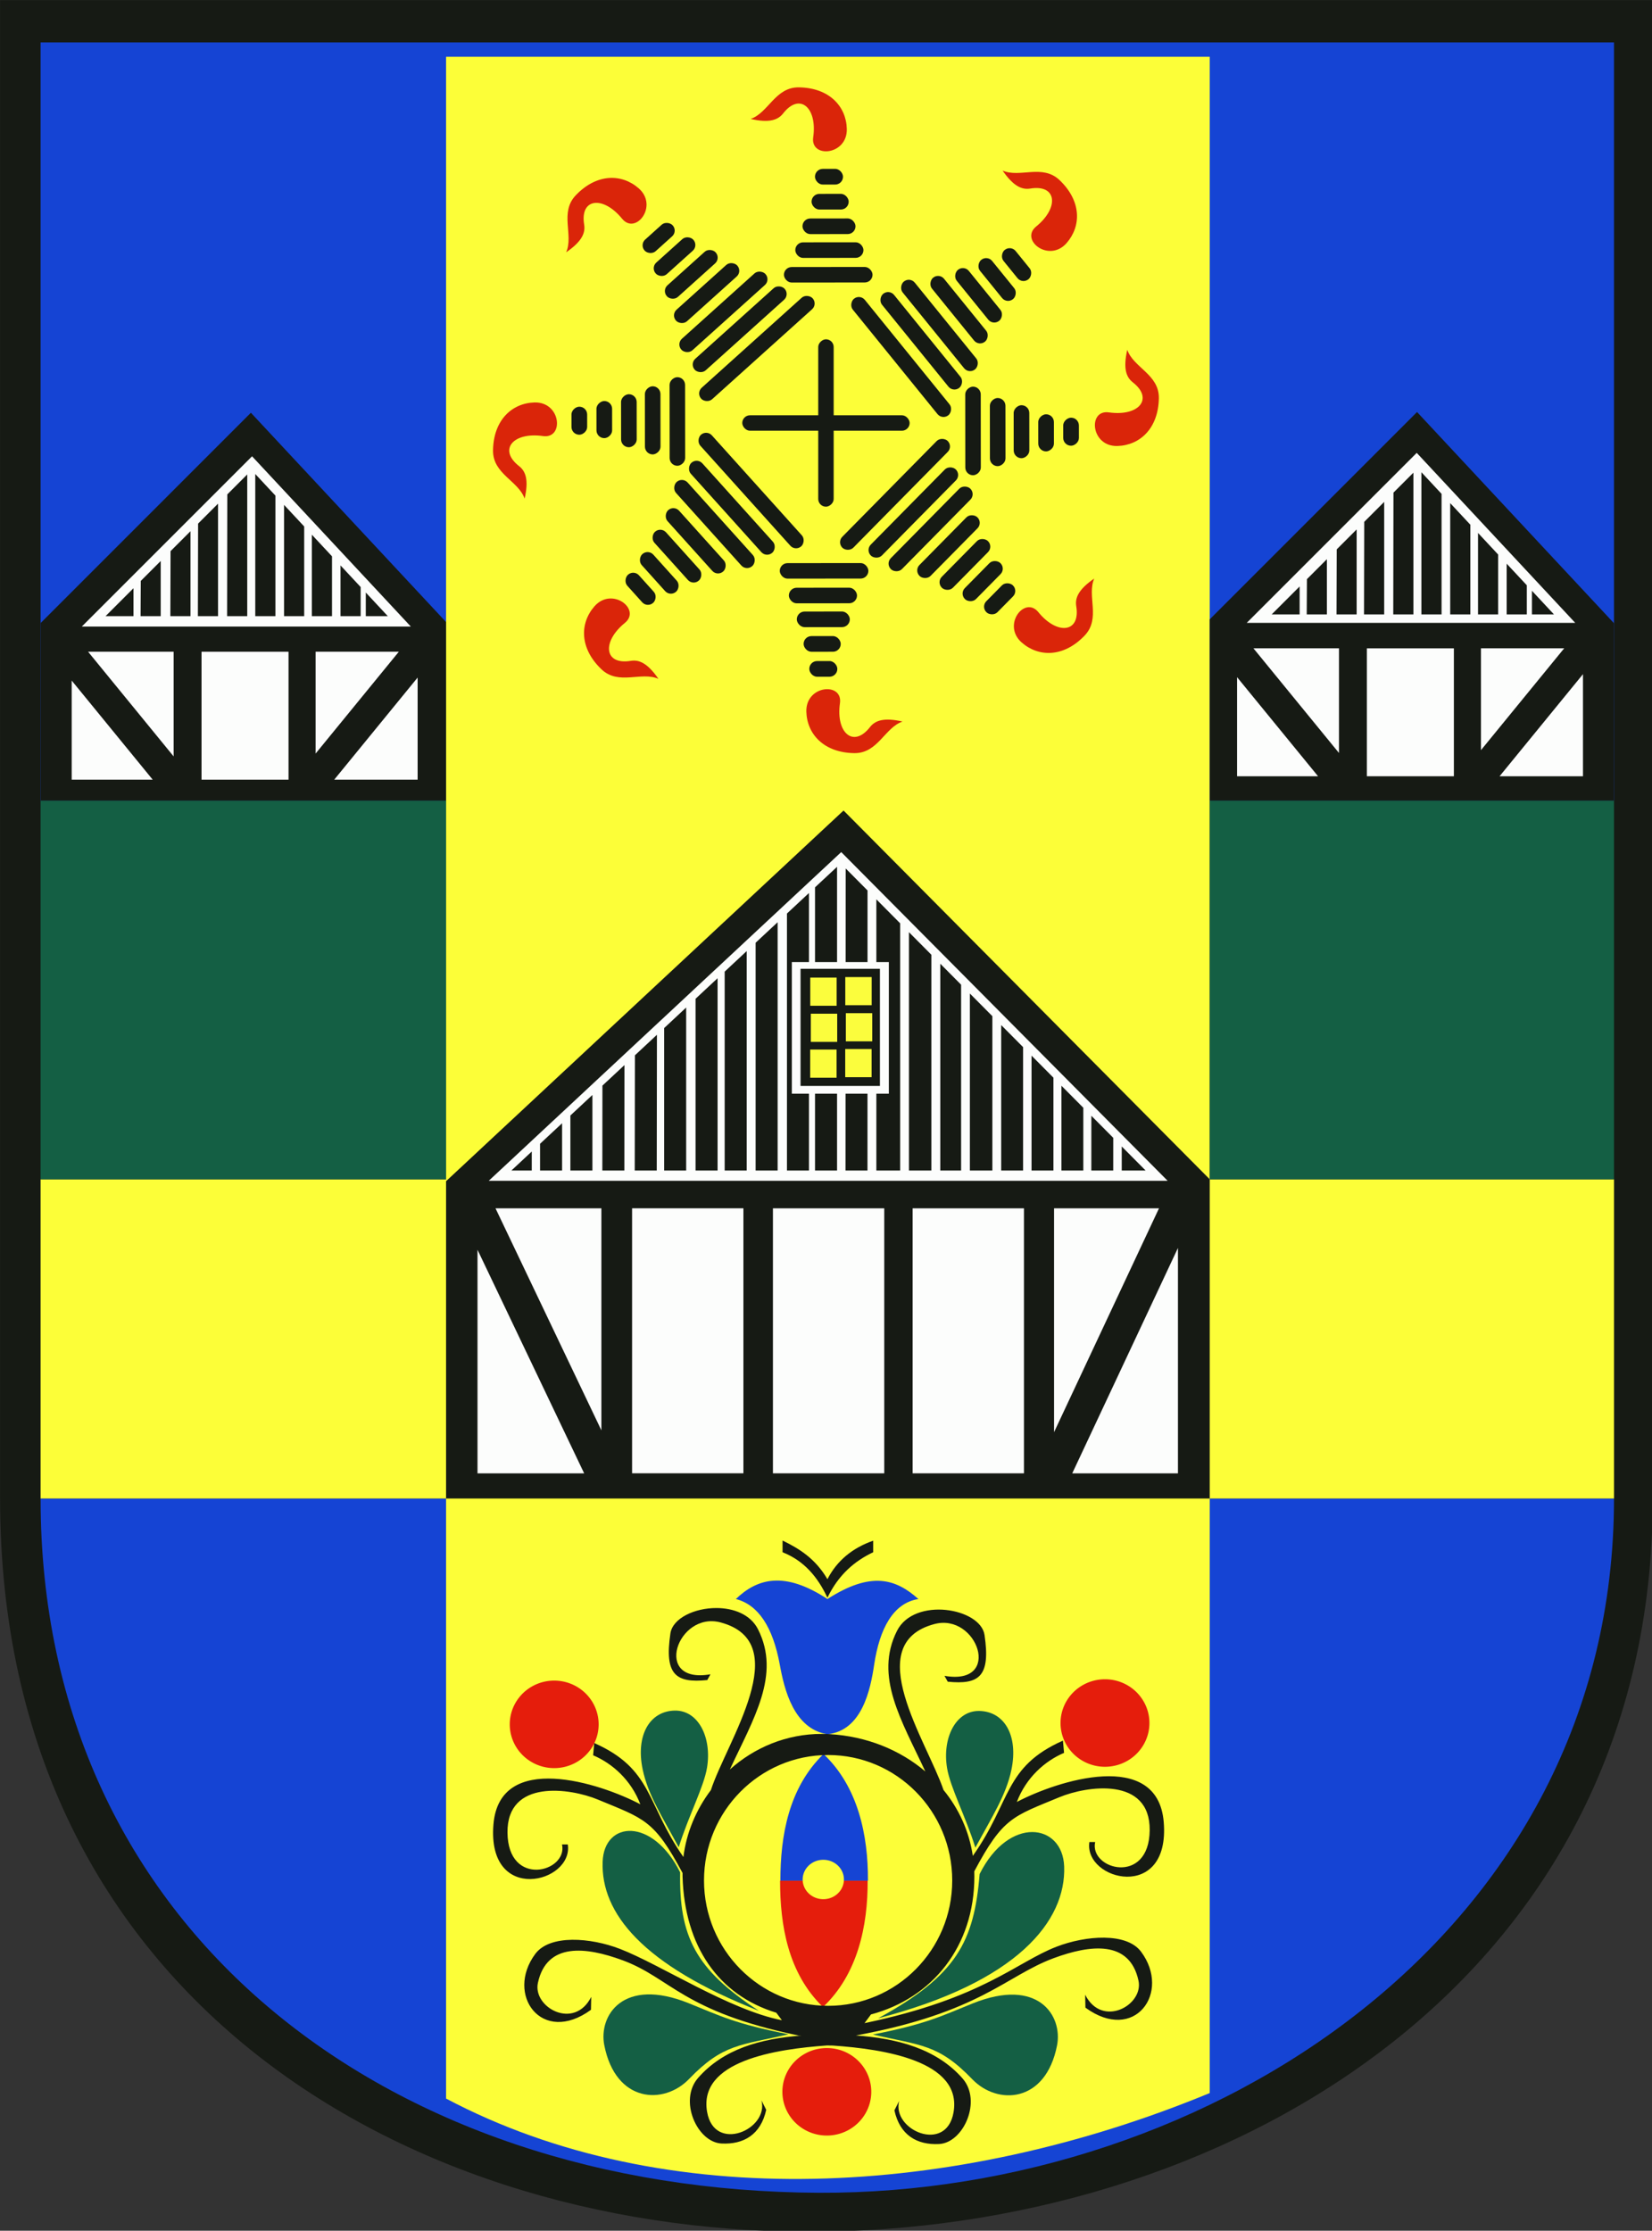 <?xml version="1.0" encoding="UTF-8" standalone="no"?>
<!-- Created with Inkscape (http://www.inkscape.org/) -->
<svg
   xmlns:svg="http://www.w3.org/2000/svg"
   xmlns="http://www.w3.org/2000/svg"
   version="1.0"
   width="740.613"
   height="1000"
   id="svg2">
  <rect width="100%" height="100%" fill="#333333" stroke="none"/>
  <defs
     id="defs4" />
  <g
     transform="translate(-75.522,62.558)"
     id="layer1">
    <g
       transform="matrix(1.236,0,0,1.236,-17.786,-220.771)"
       id="g4226">
      <path
         d="M 75.522,128.055 L 674.964,128.055 L 674.964,671.518 C 674.964,1016.219 75.522,1035.811 75.522,671.518 L 75.522,128.055 z"
         id="path4224"
         style="fill:#161a14;fill-opacity:1;fill-rule:evenodd;stroke:none;stroke-width:1px;stroke-linecap:butt;stroke-linejoin:miter;stroke-opacity:1" />
      <path
         d="M 90.215,671.51 C 90.215,827.813 215.759,922.672 372.657,923.299 C 513.826,923.864 660.911,829.344 660.911,671.51 L 90.215,671.51 z"
         id="path3735"
         style="fill:#1544d4;fill-opacity:1;fill-rule:evenodd;stroke:none;stroke-width:1px;stroke-linecap:butt;stroke-linejoin:miter;stroke-opacity:1" />
      <path
         d="M 90.215,418.354 L 90.215,143.391 L 660.911,143.391 L 660.911,418.354 L 90.215,418.354 z"
         id="path3745"
         style="fill:#1544d4;fill-opacity:1;fill-rule:evenodd;stroke:none;stroke-width:1px;stroke-linecap:butt;stroke-linejoin:miter;stroke-opacity:1" />
      <path
         d="M 90.215,555.716 L 237.288,555.716 L 237.288,148.588 L 514.272,148.588 L 514.272,555.716 L 660.911,555.716 L 660.911,671.51 L 514.272,671.51 L 514.272,887.134 C 421.448,925.507 316.485,931.024 237.288,889.134 L 237.288,671.51 L 90.215,671.51 L 90.215,555.716 z"
         id="path3721"
         style="fill:#fcfe38;fill-opacity:1;fill-rule:evenodd;stroke:none;stroke-width:1px;stroke-linecap:butt;stroke-linejoin:miter;stroke-opacity:1" />
      <g
         id="g3426">
        <path
           d="M 237.288,671.51 L 237.288,556.411 L 381.458,421.971 L 514.272,555.715 L 514.272,671.51 L 237.288,671.51 z"
           id="path3417"
           style="fill:#161a14;fill-opacity:1;fill-rule:evenodd;stroke:none;stroke-width:1px;stroke-linecap:butt;stroke-linejoin:miter;stroke-opacity:1" />
        <path
           d="M 252.765,556.266 L 380.616,437.044 L 499.009,556.266 L 252.765,556.266 z"
           id="path3366"
           style="fill:#fcfdfc;fill-opacity:1;fill-rule:evenodd;stroke:none;stroke-width:1px;stroke-linecap:butt;stroke-linejoin:miter;stroke-opacity:1" />
        <g
           id="g3368">
          <path
             d="M 382.23,442.983 L 390.156,450.965 L 390.136,552.542 L 382.17,552.542 L 382.23,442.983 z"
             id="path3253"
             style="fill:#161a14;fill-opacity:1;fill-rule:evenodd;stroke:none;stroke-width:1px;stroke-linecap:butt;stroke-linejoin:miter;stroke-opacity:1" />
          <path
             d="M 393.356,454.187 L 401.998,462.889 L 401.998,552.542 L 393.356,552.542 L 393.356,454.187 z"
             id="path3276"
             style="fill:#161a14;fill-opacity:1;fill-rule:evenodd;stroke:none;stroke-width:1px;stroke-linecap:butt;stroke-linejoin:miter;stroke-opacity:1" />
          <path
             d="M 371.113,449.836 L 379.1,442.388 L 379.1,552.542 L 371.113,552.542 L 371.113,449.836 z"
             id="path3318"
             style="fill:#161a14;fill-opacity:1;fill-rule:evenodd;stroke:none;stroke-width:1px;stroke-linecap:butt;stroke-linejoin:miter;stroke-opacity:1" />
          <path
             d="M 360.931,459.331 L 368.918,451.883 L 368.918,552.542 L 360.931,552.542 L 360.931,459.331 z"
             id="path3320"
             style="fill:#161a14;fill-opacity:1;fill-rule:evenodd;stroke:none;stroke-width:1px;stroke-linecap:butt;stroke-linejoin:miter;stroke-opacity:1" />
          <path
             d="M 405.178,466.092 L 413.318,474.289 L 413.318,552.542 L 405.178,552.542 L 405.178,466.092 z"
             id="path3278"
             style="fill:#161a14;fill-opacity:1;fill-rule:evenodd;stroke:none;stroke-width:1px;stroke-linecap:butt;stroke-linejoin:miter;stroke-opacity:1" />
          <path
             d="M 416.55,477.544 L 424.097,485.144 L 424.097,552.542 L 416.55,552.542 L 416.55,477.544 z"
             id="path3280"
             style="fill:#161a14;fill-opacity:1;fill-rule:evenodd;stroke:none;stroke-width:1px;stroke-linecap:butt;stroke-linejoin:miter;stroke-opacity:1" />
          <path
             d="M 427.276,488.345 L 435.436,496.562 L 435.436,552.542 L 427.276,552.542 L 427.276,488.345 z"
             id="path3282"
             style="fill:#161a14;fill-opacity:1;fill-rule:evenodd;stroke:none;stroke-width:1px;stroke-linecap:butt;stroke-linejoin:miter;stroke-opacity:1" />
          <path
             d="M 438.639,499.787 L 446.579,507.782 L 446.579,552.542 L 438.639,552.542 L 438.639,499.787 z"
             id="path3284"
             style="fill:#161a14;fill-opacity:1;fill-rule:evenodd;stroke:none;stroke-width:1px;stroke-linecap:butt;stroke-linejoin:miter;stroke-opacity:1" />
          <path
             d="M 449.647,510.872 L 457.587,518.867 L 457.587,552.542 L 449.647,552.542 L 449.647,510.872 z"
             id="path3286"
             style="fill:#161a14;fill-opacity:1;fill-rule:evenodd;stroke:none;stroke-width:1px;stroke-linecap:butt;stroke-linejoin:miter;stroke-opacity:1" />
          <path
             d="M 460.486,521.788 L 468.426,529.783 L 468.426,552.542 L 460.486,552.542 L 460.486,521.788 z"
             id="path3288"
             style="fill:#161a14;fill-opacity:1;fill-rule:evenodd;stroke:none;stroke-width:1px;stroke-linecap:butt;stroke-linejoin:miter;stroke-opacity:1" />
          <path
             d="M 482.363,543.818 L 491.027,552.542 L 482.363,552.542 L 482.363,543.818 z"
             id="path3292"
             style="fill:#161a14;fill-opacity:1;fill-rule:evenodd;stroke:none;stroke-width:1px;stroke-linecap:butt;stroke-linejoin:miter;stroke-opacity:1" />
          <path
             d="M 349.561,469.933 L 357.548,462.485 L 357.548,552.542 L 349.561,552.542 L 349.561,469.933 z"
             id="path3342"
             style="fill:#161a14;fill-opacity:1;fill-rule:evenodd;stroke:none;stroke-width:1px;stroke-linecap:butt;stroke-linejoin:miter;stroke-opacity:1" />
          <path
             d="M 338.338,480.4 L 346.325,472.951 L 346.325,552.542 L 338.338,552.542 L 338.338,480.4 z"
             id="path3344"
             style="fill:#161a14;fill-opacity:1;fill-rule:evenodd;stroke:none;stroke-width:1px;stroke-linecap:butt;stroke-linejoin:miter;stroke-opacity:1" />
          <path
             d="M 327.781,490.244 L 335.768,482.796 L 335.768,552.542 L 327.781,552.542 L 327.781,490.244 z"
             id="path3346"
             style="fill:#161a14;fill-opacity:1;fill-rule:evenodd;stroke:none;stroke-width:1px;stroke-linecap:butt;stroke-linejoin:miter;stroke-opacity:1" />
          <path
             d="M 316.389,500.867 L 324.377,493.418 L 324.377,552.542 L 316.389,552.542 L 316.389,500.867 z"
             id="path3348"
             style="fill:#161a14;fill-opacity:1;fill-rule:evenodd;stroke:none;stroke-width:1px;stroke-linecap:butt;stroke-linejoin:miter;stroke-opacity:1" />
          <path
             d="M 305.784,510.757 L 313.771,503.308 L 313.703,552.542 L 305.716,552.542 L 305.784,510.757 z"
             id="path3350"
             style="fill:#161a14;fill-opacity:1;fill-rule:evenodd;stroke:none;stroke-width:1px;stroke-linecap:butt;stroke-linejoin:miter;stroke-opacity:1" />
          <path
             d="M 293.998,521.747 L 301.986,514.298 L 301.953,552.542 L 293.966,552.542 L 293.998,521.747 z"
             id="path3352"
             style="fill:#161a14;fill-opacity:1;fill-rule:evenodd;stroke:none;stroke-width:1px;stroke-linecap:butt;stroke-linejoin:miter;stroke-opacity:1" />
          <path
             d="M 282.378,532.582 L 290.366,525.134 L 290.366,552.542 L 282.378,552.542 L 282.378,532.582 z"
             id="path3354"
             style="fill:#161a14;fill-opacity:1;fill-rule:evenodd;stroke:none;stroke-width:1px;stroke-linecap:butt;stroke-linejoin:miter;stroke-opacity:1" />
          <path
             d="M 271.379,542.84 L 279.366,535.391 L 279.366,552.542 L 271.379,552.542 L 271.379,542.84 z"
             id="path3356"
             style="fill:#161a14;fill-opacity:1;fill-rule:evenodd;stroke:none;stroke-width:1px;stroke-linecap:butt;stroke-linejoin:miter;stroke-opacity:1" />
          <path
             d="M 260.974,552.542 L 268.366,545.649 L 268.366,552.542 L 260.974,552.542 z"
             id="path3358"
             style="fill:#161a14;fill-opacity:1;fill-rule:evenodd;stroke:none;stroke-width:1px;stroke-linecap:butt;stroke-linejoin:miter;stroke-opacity:1" />
          <path
             d="M 471.34,532.686 L 479.28,540.681 L 479.272,552.542 L 471.332,552.542 L 471.34,532.686 z"
             id="path3360"
             style="fill:#161a14;fill-opacity:1;fill-rule:evenodd;stroke:none;stroke-width:1px;stroke-linecap:butt;stroke-linejoin:miter;stroke-opacity:1" />
        </g>
        <g
           id="g3263">
          <rect
             width="35.183"
             height="47.738"
             x="362.703"
             y="476.939"
             id="rect3261"
             style="fill:#fcfdfc;fill-opacity:1;stroke:none" />
          <rect
             width="28.789"
             height="42.484"
             x="365.86"
             y="479.381"
             id="rect3251"
             style="fill:#161a14;fill-opacity:1;stroke:none" />
          <g
             id="g3243"
             style="fill:#fbfd3d;fill-opacity:1">
            <rect
               width="9.574"
               height="10.212"
               x="369.383"
               y="482.571"
               id="rect2455"
               style="fill:#fbfd3d;fill-opacity:1;fill-rule:evenodd;stroke:none;stroke-width:1px;stroke-linecap:butt;stroke-linejoin:miter;stroke-opacity:1" />
            <rect
               width="9.574"
               height="10.212"
               x="382.088"
               y="482.38"
               id="rect3227"
               style="fill:#fbfd3d;fill-opacity:1;fill-rule:evenodd;stroke:none;stroke-width:1px;stroke-linecap:butt;stroke-linejoin:miter;stroke-opacity:1" />
            <rect
               width="9.574"
               height="10.212"
               x="369.583"
               y="495.666"
               id="rect3231"
               style="fill:#fbfd3d;fill-opacity:1;fill-rule:evenodd;stroke:none;stroke-width:1px;stroke-linecap:butt;stroke-linejoin:miter;stroke-opacity:1" />
            <rect
               width="9.574"
               height="10.212"
               x="382.288"
               y="495.475"
               id="rect3233"
               style="fill:#fbfd3d;fill-opacity:1;fill-rule:evenodd;stroke:none;stroke-width:1px;stroke-linecap:butt;stroke-linejoin:miter;stroke-opacity:1" />
            <rect
               width="9.574"
               height="10.212"
               x="369.359"
               y="508.67"
               id="rect3239"
               style="fill:#fbfd3d;fill-opacity:1;fill-rule:evenodd;stroke:none;stroke-width:1px;stroke-linecap:butt;stroke-linejoin:miter;stroke-opacity:1" />
            <rect
               width="9.574"
               height="10.212"
               x="382.064"
               y="508.478"
               id="rect3241"
               style="fill:#fbfd3d;fill-opacity:1;fill-rule:evenodd;stroke:none;stroke-width:1px;stroke-linecap:butt;stroke-linejoin:miter;stroke-opacity:1" />
          </g>
        </g>
        <g
           id="g3419">
          <rect
             width="40.379"
             height="96.114"
             x="304.759"
             y="566.242"
             id="rect3391"
             style="fill:#fcfdfc;fill-opacity:1;stroke:none" />
          <rect
             width="40.379"
             height="96.114"
             x="355.845"
             y="566.254"
             id="rect3393"
             style="fill:#fcfdfc;fill-opacity:1;stroke:none" />
          <rect
             width="40.379"
             height="96.114"
             x="406.515"
             y="566.254"
             id="rect3397"
             style="fill:#fcfdfc;fill-opacity:1;stroke:none" />
          <path
             d="M 457.812,566.25 L 457.812,647.438 L 495.875,566.25 L 457.812,566.25 z M 502.75,580.625 L 464.406,662.375 L 502.75,662.375 L 502.75,580.625 z"
             id="rect3409"
             style="fill:#fcfdfc;fill-opacity:1;stroke:none" />
          <path
             d="M 255.219,566.25 L 293.625,646.781 L 293.625,566.25 L 255.219,566.25 z M 248.688,581.281 L 248.688,662.375 L 287.375,662.375 L 248.688,581.281 z"
             id="rect3411"
             style="fill:#fcfdfc;fill-opacity:1;stroke:none" />
        </g>
      </g>
      <g
         id="g3650">
        <g
           id="g3561">
          <rect
             width="60.704"
             height="5.596"
             ry="2.798"
             x="344.724"
             y="278.623"
             id="rect3476"
             style="fill:#161a14;fill-opacity:1;stroke:none;stroke-width:13.2;stroke-miterlimit:4;stroke-dasharray:none" />
          <rect
             width="60.704"
             height="5.596"
             ry="2.798"
             x="-311.773"
             y="372.278"
             transform="matrix(0,-1,1,0,0,0)"
             id="rect3478"
             style="fill:#161a14;fill-opacity:1;stroke:none;stroke-width:13.2;stroke-miterlimit:4;stroke-dasharray:none" />
        </g>
        <g
           id="g3506">
          <rect
             width="32.138"
             height="5.626"
             ry="2.813"
             x="-300.779"
             y="425.338"
             transform="matrix(-9.4702633e-4,-1,1,-9.4702633e-4,0,0)"
             id="rect3486"
             style="fill:#161a14;fill-opacity:1;stroke:none;stroke-width:13.2;stroke-miterlimit:4;stroke-dasharray:none" />
          <rect
             width="24.721"
             height="5.649"
             ry="2.825"
             x="-297.491"
             y="434.268"
             transform="matrix(-9.4702628e-4,-1,1,-9.4702628e-4,0,0)"
             id="rect3496"
             style="fill:#161a14;fill-opacity:1;stroke:none;stroke-width:13.2;stroke-miterlimit:4;stroke-dasharray:none" />
          <rect
             width="19.228"
             height="5.668"
             ry="2.825"
             x="-294.616"
             y="442.9"
             transform="matrix(-9.4702618e-4,-1,1,-9.4702618e-4,0,0)"
             id="rect3498"
             style="fill:#161a14;fill-opacity:1;stroke:none;stroke-width:13.2;stroke-miterlimit:4;stroke-dasharray:none" />
          <rect
             width="13.459"
             height="5.68"
             ry="2.825"
             x="-292.152"
             y="451.811"
             transform="matrix(-9.4702608e-4,-1,1,-9.4702608e-4,0,0)"
             id="rect3500"
             style="fill:#161a14;fill-opacity:1;stroke:none;stroke-width:13.2;stroke-miterlimit:4;stroke-dasharray:none" />
          <rect
             width="10.163"
             height="5.69"
             ry="2.825"
             x="-290.1"
             y="460.865"
             transform="matrix(-9.4702598e-4,-1,1,-9.4702598e-4,0,0)"
             id="rect3502"
             style="fill:#161a14;fill-opacity:1;stroke:none;stroke-width:13.2;stroke-miterlimit:4;stroke-dasharray:none" />
        </g>
        <g
           transform="matrix(0,-1,1,0,91.598,656.077)"
           id="g3513">
          <rect
             width="32.138"
             height="5.626"
             ry="2.813"
             x="-300.779"
             y="425.338"
             transform="matrix(-9.4702633e-4,-1,1,-9.4702633e-4,0,0)"
             id="rect3515"
             style="fill:#161a14;fill-opacity:1;stroke:none;stroke-width:13.2;stroke-miterlimit:4;stroke-dasharray:none" />
          <rect
             width="24.721"
             height="5.649"
             ry="2.825"
             x="-297.491"
             y="434.268"
             transform="matrix(-9.4702628e-4,-1,1,-9.4702628e-4,0,0)"
             id="rect3517"
             style="fill:#161a14;fill-opacity:1;stroke:none;stroke-width:13.2;stroke-miterlimit:4;stroke-dasharray:none" />
          <rect
             width="19.228"
             height="5.668"
             ry="2.825"
             x="-294.616"
             y="442.9"
             transform="matrix(-9.4702618e-4,-1,1,-9.4702618e-4,0,0)"
             id="rect3519"
             style="fill:#161a14;fill-opacity:1;stroke:none;stroke-width:13.2;stroke-miterlimit:4;stroke-dasharray:none" />
          <rect
             width="13.459"
             height="5.68"
             ry="2.825"
             x="-292.152"
             y="451.811"
             transform="matrix(-9.4702608e-4,-1,1,-9.4702608e-4,0,0)"
             id="rect3521"
             style="fill:#161a14;fill-opacity:1;stroke:none;stroke-width:13.2;stroke-miterlimit:4;stroke-dasharray:none" />
          <rect
             width="10.163"
             height="5.69"
             ry="2.825"
             x="-290.1"
             y="460.865"
             transform="matrix(-9.4702598e-4,-1,1,-9.4702598e-4,0,0)"
             id="rect3523"
             style="fill:#161a14;fill-opacity:1;stroke:none;stroke-width:13.2;stroke-miterlimit:4;stroke-dasharray:none" />
        </g>
        <g
           transform="matrix(-1,0,0,-1,749.598,565.176)"
           id="g3525">
          <rect
             width="32.138"
             height="5.626"
             ry="2.813"
             x="-300.779"
             y="425.338"
             transform="matrix(-9.4702633e-4,-1,1,-9.4702633e-4,0,0)"
             id="rect3527"
             style="fill:#161a14;fill-opacity:1;stroke:none;stroke-width:13.2;stroke-miterlimit:4;stroke-dasharray:none" />
          <rect
             width="24.721"
             height="5.649"
             ry="2.825"
             x="-297.491"
             y="434.268"
             transform="matrix(-9.4702628e-4,-1,1,-9.4702628e-4,0,0)"
             id="rect3529"
             style="fill:#161a14;fill-opacity:1;stroke:none;stroke-width:13.2;stroke-miterlimit:4;stroke-dasharray:none" />
          <rect
             width="19.228"
             height="5.668"
             ry="2.825"
             x="-294.616"
             y="442.9"
             transform="matrix(-9.4702618e-4,-1,1,-9.4702618e-4,0,0)"
             id="rect3531"
             style="fill:#161a14;fill-opacity:1;stroke:none;stroke-width:13.2;stroke-miterlimit:4;stroke-dasharray:none" />
          <rect
             width="13.459"
             height="5.68"
             ry="2.825"
             x="-292.152"
             y="451.811"
             transform="matrix(-9.4702608e-4,-1,1,-9.4702608e-4,0,0)"
             id="rect3533"
             style="fill:#161a14;fill-opacity:1;stroke:none;stroke-width:13.2;stroke-miterlimit:4;stroke-dasharray:none" />
          <rect
             width="10.163"
             height="5.69"
             ry="2.825"
             x="-290.1"
             y="460.865"
             transform="matrix(-9.4702598e-4,-1,1,-9.4702598e-4,0,0)"
             id="rect3535"
             style="fill:#161a14;fill-opacity:1;stroke:none;stroke-width:13.2;stroke-miterlimit:4;stroke-dasharray:none" />
        </g>
        <g
           transform="matrix(0,1,-1,0,658.697,-93.373)"
           id="g3537">
          <rect
             width="32.138"
             height="5.626"
             ry="2.813"
             x="-300.779"
             y="425.338"
             transform="matrix(-9.4702633e-4,-1,1,-9.4702633e-4,0,0)"
             id="rect3539"
             style="fill:#161a14;fill-opacity:1;stroke:none;stroke-width:13.2;stroke-miterlimit:4;stroke-dasharray:none" />
          <rect
             width="24.721"
             height="5.649"
             ry="2.825"
             x="-297.491"
             y="434.268"
             transform="matrix(-9.4702628e-4,-1,1,-9.4702628e-4,0,0)"
             id="rect3541"
             style="fill:#161a14;fill-opacity:1;stroke:none;stroke-width:13.2;stroke-miterlimit:4;stroke-dasharray:none" />
          <rect
             width="19.228"
             height="5.668"
             ry="2.825"
             x="-294.616"
             y="442.9"
             transform="matrix(-9.4702618e-4,-1,1,-9.4702618e-4,0,0)"
             id="rect3543"
             style="fill:#161a14;fill-opacity:1;stroke:none;stroke-width:13.2;stroke-miterlimit:4;stroke-dasharray:none" />
          <rect
             width="13.459"
             height="5.68"
             ry="2.825"
             x="-292.152"
             y="451.811"
             transform="matrix(-9.4702608e-4,-1,1,-9.4702608e-4,0,0)"
             id="rect3545"
             style="fill:#161a14;fill-opacity:1;stroke:none;stroke-width:13.2;stroke-miterlimit:4;stroke-dasharray:none" />
          <rect
             width="10.163"
             height="5.69"
             ry="2.825"
             x="-290.1"
             y="460.865"
             transform="matrix(-9.4702598e-4,-1,1,-9.4702598e-4,0,0)"
             id="rect3547"
             style="fill:#161a14;fill-opacity:1;stroke:none;stroke-width:13.2;stroke-miterlimit:4;stroke-dasharray:none" />
        </g>
        <g
           id="g3577">
          <rect
             width="54.369"
             height="5.617"
             ry="2.798"
             x="426.078"
             y="-153.133"
             transform="matrix(0.63,0.777,-0.777,0.63,0,0)"
             id="rect3559"
             style="fill:#161a14;fill-opacity:1;stroke:none;stroke-width:13.2;stroke-miterlimit:4;stroke-dasharray:none" />
          <rect
             width="43.845"
             height="5.634"
             ry="2.798"
             x="431.367"
             y="-162.496"
             transform="matrix(0.63,0.777,-0.777,0.63,0,0)"
             id="rect3565"
             style="fill:#161a14;fill-opacity:1;stroke:none;stroke-width:13.2;stroke-miterlimit:4;stroke-dasharray:none" />
          <rect
             width="40.988"
             height="5.65"
             ry="2.798"
             x="432.63"
             y="-171.133"
             transform="matrix(0.63,0.777,-0.777,0.63,0,0)"
             id="rect3567"
             style="fill:#161a14;fill-opacity:1;stroke:none;stroke-width:13.2;stroke-miterlimit:4;stroke-dasharray:none" />
          <rect
             width="29.854"
             height="5.645"
             ry="2.798"
             x="438.228"
             y="-180.26"
             transform="matrix(0.63,0.777,-0.777,0.63,0,0)"
             id="rect3569"
             style="fill:#161a14;fill-opacity:1;stroke:none;stroke-width:13.2;stroke-miterlimit:4;stroke-dasharray:none" />
          <rect
             width="23.765"
             height="5.655"
             ry="2.798"
             x="441.683"
             y="-189.036"
             transform="matrix(0.63,0.777,-0.777,0.63,0,0)"
             id="rect3571"
             style="fill:#161a14;fill-opacity:1;stroke:none;stroke-width:13.2;stroke-miterlimit:4;stroke-dasharray:none" />
          <rect
             width="18.305"
             height="5.662"
             ry="2.798"
             x="444.197"
             y="-197.872"
             transform="matrix(0.63,0.777,-0.777,0.63,0,0)"
             id="rect3573"
             style="fill:#161a14;fill-opacity:1;stroke:none;stroke-width:13.2;stroke-miterlimit:4;stroke-dasharray:none" />
          <rect
             width="13.666"
             height="5.667"
             ry="2.798"
             x="446.762"
             y="-206.761"
             transform="matrix(0.63,0.777,-0.777,0.63,0,0)"
             id="rect3575"
             style="fill:#161a14;fill-opacity:1;stroke:none;stroke-width:13.2;stroke-miterlimit:4;stroke-dasharray:none" />
        </g>
        <g
           transform="matrix(-5.1524143e-2,-0.999,0.999,-5.1524143e-2,113.535,669.621)"
           id="g3586">
          <rect
             width="54.369"
             height="5.617"
             ry="2.798"
             x="426.078"
             y="-153.133"
             transform="matrix(0.63,0.777,-0.777,0.63,0,0)"
             id="rect3588"
             style="fill:#161a14;fill-opacity:1;stroke:none;stroke-width:13.2;stroke-miterlimit:4;stroke-dasharray:none" />
          <rect
             width="43.845"
             height="5.634"
             ry="2.798"
             x="431.367"
             y="-162.496"
             transform="matrix(0.63,0.777,-0.777,0.63,0,0)"
             id="rect3590"
             style="fill:#161a14;fill-opacity:1;stroke:none;stroke-width:13.2;stroke-miterlimit:4;stroke-dasharray:none" />
          <rect
             width="40.988"
             height="5.65"
             ry="2.798"
             x="432.63"
             y="-171.133"
             transform="matrix(0.63,0.777,-0.777,0.63,0,0)"
             id="rect3592"
             style="fill:#161a14;fill-opacity:1;stroke:none;stroke-width:13.2;stroke-miterlimit:4;stroke-dasharray:none" />
          <rect
             width="29.854"
             height="5.645"
             ry="2.798"
             x="438.228"
             y="-180.26"
             transform="matrix(0.63,0.777,-0.777,0.63,0,0)"
             id="rect3594"
             style="fill:#161a14;fill-opacity:1;stroke:none;stroke-width:13.2;stroke-miterlimit:4;stroke-dasharray:none" />
          <rect
             width="23.765"
             height="5.655"
             ry="2.798"
             x="441.683"
             y="-189.036"
             transform="matrix(0.63,0.777,-0.777,0.63,0,0)"
             id="rect3596"
             style="fill:#161a14;fill-opacity:1;stroke:none;stroke-width:13.2;stroke-miterlimit:4;stroke-dasharray:none" />
          <rect
             width="18.305"
             height="5.662"
             ry="2.798"
             x="444.197"
             y="-197.872"
             transform="matrix(0.63,0.777,-0.777,0.63,0,0)"
             id="rect3598"
             style="fill:#161a14;fill-opacity:1;stroke:none;stroke-width:13.2;stroke-miterlimit:4;stroke-dasharray:none" />
          <rect
             width="13.666"
             height="5.667"
             ry="2.798"
             x="446.762"
             y="-206.761"
             transform="matrix(0.63,0.777,-0.777,0.63,0,0)"
             id="rect3600"
             style="fill:#161a14;fill-opacity:1;stroke:none;stroke-width:13.2;stroke-miterlimit:4;stroke-dasharray:none" />
        </g>
        <g
           transform="matrix(-0.999,5.1524143e-2,-5.1524143e-2,-0.999,763.146,542.41)"
           id="g3602">
          <rect
             width="54.369"
             height="5.617"
             ry="2.798"
             x="426.078"
             y="-153.133"
             transform="matrix(0.63,0.777,-0.777,0.63,0,0)"
             id="rect3604"
             style="fill:#161a14;fill-opacity:1;stroke:none;stroke-width:13.2;stroke-miterlimit:4;stroke-dasharray:none" />
          <rect
             width="43.845"
             height="5.634"
             ry="2.798"
             x="431.367"
             y="-162.496"
             transform="matrix(0.63,0.777,-0.777,0.63,0,0)"
             id="rect3606"
             style="fill:#161a14;fill-opacity:1;stroke:none;stroke-width:13.2;stroke-miterlimit:4;stroke-dasharray:none" />
          <rect
             width="40.988"
             height="5.65"
             ry="2.798"
             x="432.63"
             y="-171.133"
             transform="matrix(0.63,0.777,-0.777,0.63,0,0)"
             id="rect3608"
             style="fill:#161a14;fill-opacity:1;stroke:none;stroke-width:13.2;stroke-miterlimit:4;stroke-dasharray:none" />
          <rect
             width="29.854"
             height="5.645"
             ry="2.798"
             x="438.228"
             y="-180.26"
             transform="matrix(0.63,0.777,-0.777,0.63,0,0)"
             id="rect3610"
             style="fill:#161a14;fill-opacity:1;stroke:none;stroke-width:13.2;stroke-miterlimit:4;stroke-dasharray:none" />
          <rect
             width="23.765"
             height="5.655"
             ry="2.798"
             x="441.683"
             y="-189.036"
             transform="matrix(0.63,0.777,-0.777,0.63,0,0)"
             id="rect3612"
             style="fill:#161a14;fill-opacity:1;stroke:none;stroke-width:13.2;stroke-miterlimit:4;stroke-dasharray:none" />
          <rect
             width="18.305"
             height="5.662"
             ry="2.798"
             x="444.197"
             y="-197.872"
             transform="matrix(0.63,0.777,-0.777,0.63,0,0)"
             id="rect3614"
             style="fill:#161a14;fill-opacity:1;stroke:none;stroke-width:13.2;stroke-miterlimit:4;stroke-dasharray:none" />
          <rect
             width="13.666"
             height="5.667"
             ry="2.798"
             x="446.762"
             y="-206.761"
             transform="matrix(0.63,0.777,-0.777,0.63,0,0)"
             id="rect3616"
             style="fill:#161a14;fill-opacity:1;stroke:none;stroke-width:13.2;stroke-miterlimit:4;stroke-dasharray:none" />
        </g>
        <g
           transform="matrix(0.111,0.994,-0.994,0.111,611.4,-121.225)"
           id="g3618">
          <rect
             width="54.369"
             height="5.617"
             ry="2.798"
             x="426.078"
             y="-153.133"
             transform="matrix(0.63,0.777,-0.777,0.63,0,0)"
             id="rect3620"
             style="fill:#161a14;fill-opacity:1;stroke:none;stroke-width:13.2;stroke-miterlimit:4;stroke-dasharray:none" />
          <rect
             width="43.845"
             height="5.634"
             ry="2.798"
             x="431.367"
             y="-162.496"
             transform="matrix(0.63,0.777,-0.777,0.63,0,0)"
             id="rect3622"
             style="fill:#161a14;fill-opacity:1;stroke:none;stroke-width:13.2;stroke-miterlimit:4;stroke-dasharray:none" />
          <rect
             width="40.988"
             height="5.65"
             ry="2.798"
             x="432.63"
             y="-171.133"
             transform="matrix(0.63,0.777,-0.777,0.63,0,0)"
             id="rect3624"
             style="fill:#161a14;fill-opacity:1;stroke:none;stroke-width:13.2;stroke-miterlimit:4;stroke-dasharray:none" />
          <rect
             width="29.854"
             height="5.645"
             ry="2.798"
             x="438.228"
             y="-180.26"
             transform="matrix(0.63,0.777,-0.777,0.63,0,0)"
             id="rect3626"
             style="fill:#161a14;fill-opacity:1;stroke:none;stroke-width:13.2;stroke-miterlimit:4;stroke-dasharray:none" />
          <rect
             width="23.765"
             height="5.655"
             ry="2.798"
             x="441.683"
             y="-189.036"
             transform="matrix(0.63,0.777,-0.777,0.63,0,0)"
             id="rect3628"
             style="fill:#161a14;fill-opacity:1;stroke:none;stroke-width:13.2;stroke-miterlimit:4;stroke-dasharray:none" />
          <rect
             width="18.305"
             height="5.662"
             ry="2.798"
             x="444.197"
             y="-197.872"
             transform="matrix(0.63,0.777,-0.777,0.63,0,0)"
             id="rect3630"
             style="fill:#161a14;fill-opacity:1;stroke:none;stroke-width:13.2;stroke-miterlimit:4;stroke-dasharray:none" />
          <rect
             width="13.666"
             height="5.667"
             ry="2.798"
             x="446.762"
             y="-206.761"
             transform="matrix(0.63,0.777,-0.777,0.63,0,0)"
             id="rect3632"
             style="fill:#161a14;fill-opacity:1;stroke:none;stroke-width:13.2;stroke-miterlimit:4;stroke-dasharray:none" />
        </g>
        <path
           d="M 370.453,177.797 C 369.341,185.527 382.91,184.409 382.64,174.723 C 382.412,166.573 376.285,159.869 365.31,159.686 C 356.691,159.542 354.245,168.901 347.758,171.145 C 354.537,172.686 357.675,171.535 359.553,169.133 C 365.599,161.398 371.993,167.1 370.453,177.797 z"
           id="path3634"
           style="fill:#da2509;fill-opacity:1;fill-rule:evenodd;stroke:none;stroke-width:0.1;stroke-linecap:butt;stroke-linejoin:miter;stroke-miterlimit:4;stroke-dasharray:none;stroke-opacity:1" />
        <path
           d="M 272.432,286.159 C 280.161,287.271 279.043,273.702 269.357,273.973 C 261.207,274.2 254.504,280.327 254.32,291.302 C 254.176,299.921 263.535,302.368 265.78,308.855 C 267.32,302.075 266.169,298.938 263.767,297.06 C 256.033,291.013 261.735,284.62 272.432,286.159 z"
           id="path3636"
           style="fill:#da2509;fill-opacity:1;fill-rule:evenodd;stroke:none;stroke-width:0.1;stroke-linecap:butt;stroke-linejoin:miter;stroke-miterlimit:4;stroke-dasharray:none;stroke-opacity:1" />
        <path
           d="M 380.15,383.046 C 381.262,375.317 367.693,376.435 367.964,386.121 C 368.191,394.271 374.318,400.975 385.293,401.158 C 393.912,401.302 396.359,391.943 402.846,389.699 C 396.066,388.158 392.929,389.309 391.051,391.711 C 385.004,399.446 378.611,393.743 380.15,383.046 z"
           id="path3638"
           style="fill:#da2509;fill-opacity:1;fill-rule:evenodd;stroke:none;stroke-width:0.1;stroke-linecap:butt;stroke-linejoin:miter;stroke-miterlimit:4;stroke-dasharray:none;stroke-opacity:1" />
        <path
           d="M 477.711,277.574 C 469.982,276.462 471.1,290.031 480.786,289.76 C 488.936,289.533 495.639,283.406 495.823,272.431 C 495.967,263.812 486.608,261.365 484.363,254.878 C 482.823,261.658 483.974,264.795 486.376,266.673 C 494.11,272.72 488.408,279.113 477.711,277.574 z"
           id="path3640"
           style="fill:#da2509;fill-opacity:1;fill-rule:evenodd;stroke:none;stroke-width:0.1;stroke-linecap:butt;stroke-linejoin:miter;stroke-miterlimit:4;stroke-dasharray:none;stroke-opacity:1" />
        <path
           d="M 451.33,210.148 C 445.273,215.077 456.008,223.452 462.374,216.147 C 467.731,210.001 467.77,200.919 459.825,193.345 C 453.585,187.397 445.443,192.62 439.152,189.874 C 443.093,195.602 446.179,196.882 449.188,196.389 C 458.876,194.8 459.712,203.326 451.33,210.148 z"
           id="path3642"
           style="fill:#da2509;fill-opacity:1;fill-rule:evenodd;stroke:none;stroke-width:0.1;stroke-linecap:butt;stroke-linejoin:miter;stroke-miterlimit:4;stroke-dasharray:none;stroke-opacity:1" />
        <path
           d="M 301.13,207.329 C 306.059,213.385 314.435,202.651 307.129,196.285 C 300.983,190.928 291.901,190.889 284.328,198.834 C 278.38,205.073 283.603,213.216 280.856,219.507 C 286.584,215.566 287.864,212.479 287.371,209.47 C 285.783,199.782 294.309,198.946 301.13,207.329 z"
           id="path3644"
           style="fill:#da2509;fill-opacity:1;fill-rule:evenodd;stroke:none;stroke-width:0.1;stroke-linecap:butt;stroke-linejoin:miter;stroke-miterlimit:4;stroke-dasharray:none;stroke-opacity:1" />
        <path
           d="M 302.129,353.935 C 308.186,349.006 297.452,340.631 291.085,347.936 C 285.728,354.082 285.689,363.164 293.634,370.738 C 299.874,376.686 308.016,371.463 314.307,374.209 C 310.367,368.481 307.28,367.201 304.271,367.694 C 294.583,369.283 293.747,360.757 302.129,353.935 z"
           id="path3646"
           style="fill:#da2509;fill-opacity:1;fill-rule:evenodd;stroke:none;stroke-width:0.1;stroke-linecap:butt;stroke-linejoin:miter;stroke-miterlimit:4;stroke-dasharray:none;stroke-opacity:1" />
        <path
           d="M 452.104,350.016 C 447.176,343.96 438.8,354.694 446.105,361.06 C 452.252,366.417 461.333,366.456 468.907,358.511 C 474.855,352.272 469.632,344.129 472.379,337.838 C 466.651,341.779 465.37,344.866 465.863,347.875 C 467.452,357.563 458.926,358.399 452.104,350.016 z"
           id="path3648"
           style="fill:#da2509;fill-opacity:1;fill-rule:evenodd;stroke:none;stroke-width:0.1;stroke-linecap:butt;stroke-linejoin:miter;stroke-miterlimit:4;stroke-dasharray:none;stroke-opacity:1" />
      </g>
      <path
         d="M 90.215,418.354 L 237.288,418.354 L 237.288,555.716 L 90.215,555.716 L 90.215,418.354 z"
         id="path3731"
         style="fill:#145f44;fill-opacity:1;fill-rule:evenodd;stroke:none;stroke-width:1px;stroke-linecap:butt;stroke-linejoin:miter;stroke-opacity:1" />
      <path
         d="M 514.272,418.354 L 660.911,418.354 L 660.911,555.716 L 514.272,555.716 L 514.272,418.354 z"
         id="path3733"
         style="fill:#145f44;fill-opacity:1;fill-rule:evenodd;stroke:none;stroke-width:1px;stroke-linecap:butt;stroke-linejoin:miter;stroke-opacity:1" />
      <g
         id="g4025">
        <path
           d="M 90.215,418.354 L 90.215,353.985 L 166.496,277.703 L 237.288,353.619 L 237.288,418.354 L 90.215,418.354 z"
           id="path3743"
           style="fill:#161a14;fill-opacity:1;fill-rule:evenodd;stroke:none;stroke-width:1px;stroke-linecap:butt;stroke-linejoin:miter;stroke-opacity:1" />
        <path
           d="M 105.163,355.25 L 166.917,293.496 L 224.503,355.25 L 105.163,355.25 z"
           id="path3749"
           style="fill:#fcfdfc;fill-opacity:1;fill-rule:evenodd;stroke:none;stroke-width:1px;stroke-linecap:butt;stroke-linejoin:miter;stroke-opacity:1" />
        <g
           id="g3874">
          <path
             d="M 168.079,351.48 L 168.079,299.921 L 175.387,307.758 L 175.387,351.48 L 168.079,351.48 z"
             id="path3755"
             style="fill:#161a14;fill-opacity:1;fill-rule:evenodd;stroke:none;stroke-width:1px;stroke-linecap:butt;stroke-linejoin:miter;stroke-opacity:1" />
          <path
             d="M 178.52,351.48 L 178.52,311.117 L 185.827,318.954 L 185.827,351.48 L 178.52,351.48 z"
             id="path3757"
             style="fill:#161a14;fill-opacity:1;fill-rule:evenodd;stroke:none;stroke-width:1px;stroke-linecap:butt;stroke-linejoin:miter;stroke-opacity:1" />
          <path
             d="M 188.607,351.48 L 188.607,321.935 L 195.915,329.772 L 195.915,351.48 L 188.607,351.48 z"
             id="path3759"
             style="fill:#161a14;fill-opacity:1;fill-rule:evenodd;stroke:none;stroke-width:1px;stroke-linecap:butt;stroke-linejoin:miter;stroke-opacity:1" />
          <path
             d="M 199,351.48 L 199,333.08 L 206.308,340.917 L 206.308,351.48 L 199,351.48 z"
             id="path3761"
             style="fill:#161a14;fill-opacity:1;fill-rule:evenodd;stroke:none;stroke-width:1px;stroke-linecap:butt;stroke-linejoin:miter;stroke-opacity:1" />
          <path
             d="M 208.171,351.48 L 208.171,342.915 L 216.158,351.48 L 208.171,351.48 z"
             id="path3763"
             style="fill:#161a14;fill-opacity:1;fill-rule:evenodd;stroke:none;stroke-width:1px;stroke-linecap:butt;stroke-linejoin:miter;stroke-opacity:1" />
          <path
             d="M 157.864,351.48 L 157.937,307.312 L 165.171,300.077 L 165.171,351.48 L 157.864,351.48 z"
             id="path3767"
             style="fill:#161a14;fill-opacity:1;fill-rule:evenodd;stroke:none;stroke-width:1px;stroke-linecap:butt;stroke-linejoin:miter;stroke-opacity:1" />
          <path
             d="M 147.266,351.48 L 147.34,317.909 L 154.574,310.674 L 154.574,351.48 L 147.266,351.48 z"
             id="path3769"
             style="fill:#161a14;fill-opacity:1;fill-rule:evenodd;stroke:none;stroke-width:1px;stroke-linecap:butt;stroke-linejoin:miter;stroke-opacity:1" />
          <path
             d="M 137.281,351.48 L 137.354,327.895 L 144.589,320.66 L 144.589,351.48 L 137.281,351.48 z"
             id="path3773"
             style="fill:#161a14;fill-opacity:1;fill-rule:evenodd;stroke:none;stroke-width:1px;stroke-linecap:butt;stroke-linejoin:miter;stroke-opacity:1" />
          <path
             d="M 126.48,351.48 L 126.553,338.695 L 133.788,331.461 L 133.788,351.48 L 126.48,351.48 z"
             id="path3775"
             style="fill:#161a14;fill-opacity:1;fill-rule:evenodd;stroke:none;stroke-width:1px;stroke-linecap:butt;stroke-linejoin:miter;stroke-opacity:1" />
          <path
             d="M 113.769,351.48 L 123.904,341.345 L 123.904,351.48 L 113.769,351.48 z"
             id="path3777"
             style="fill:#161a14;fill-opacity:1;fill-rule:evenodd;stroke:none;stroke-width:1px;stroke-linecap:butt;stroke-linejoin:miter;stroke-opacity:1" />
        </g>
        <g
           id="g3815">
          <rect
             width="31.557"
             height="46.394"
             ry="0"
             x="148.588"
             y="364.387"
             id="rect3795"
             style="fill:#fcfdfc;fill-opacity:1;stroke:none;stroke-width:0.1;stroke-miterlimit:4;stroke-dasharray:none;stroke-opacity:1" />
          <path
             d="M 189.969,364.375 L 189.969,401.312 L 220.156,364.375 L 189.969,364.375 z M 226.969,373.75 L 196.719,410.781 L 226.969,410.781 L 226.969,373.75 z"
             id="rect3797"
             style="fill:#fcfdfc;fill-opacity:1;stroke:none;stroke-width:0.1;stroke-miterlimit:4;stroke-dasharray:none;stroke-opacity:1" />
          <path
             d="M 107.438,364.375 L 138.469,402.344 L 138.469,364.375 L 107.438,364.375 z M 101.5,374.844 L 101.5,410.781 L 130.875,410.781 L 101.5,374.844 z"
             id="rect3799"
             style="fill:#fcfdfc;fill-opacity:1;stroke:none;stroke-width:0.1;stroke-miterlimit:4;stroke-dasharray:none;stroke-opacity:1" />
        </g>
      </g>
      <g
         id="g4044">
        <g
           id="g4063">
          <path
             d="M 514.272,352.641 L 589.471,277.443 L 660.911,354.053 L 660.911,418.354 L 514.272,418.354 L 514.272,352.641 z"
             id="path3737"
             style="fill:#161a14;fill-opacity:1;fill-rule:evenodd;stroke:none;stroke-width:1px;stroke-linecap:butt;stroke-linejoin:miter;stroke-opacity:1" />
          <path
             d="M 527.706,353.907 L 589.357,292.256 L 646.847,353.907 L 527.706,353.907 z"
             id="path3839"
             style="fill:#fcfdfc;fill-opacity:1;fill-rule:evenodd;stroke:none;stroke-width:1px;stroke-linecap:butt;stroke-linejoin:miter;stroke-opacity:1" />
          <g
             transform="translate(422.979,-0.636)"
             id="g3959">
            <path
               d="M 168.079,351.48 L 168.079,299.921 L 175.387,307.758 L 175.387,351.48 L 168.079,351.48 z"
               id="path3961"
               style="fill:#161a14;fill-opacity:1;fill-rule:evenodd;stroke:none;stroke-width:1px;stroke-linecap:butt;stroke-linejoin:miter;stroke-opacity:1" />
            <path
               d="M 178.52,351.48 L 178.52,311.117 L 185.827,318.954 L 185.827,351.48 L 178.52,351.48 z"
               id="path3963"
               style="fill:#161a14;fill-opacity:1;fill-rule:evenodd;stroke:none;stroke-width:1px;stroke-linecap:butt;stroke-linejoin:miter;stroke-opacity:1" />
            <path
               d="M 188.607,351.48 L 188.607,321.935 L 195.915,329.772 L 195.915,351.48 L 188.607,351.48 z"
               id="path3965"
               style="fill:#161a14;fill-opacity:1;fill-rule:evenodd;stroke:none;stroke-width:1px;stroke-linecap:butt;stroke-linejoin:miter;stroke-opacity:1" />
            <path
               d="M 199,351.48 L 199,333.08 L 206.308,340.917 L 206.308,351.48 L 199,351.48 z"
               id="path3967"
               style="fill:#161a14;fill-opacity:1;fill-rule:evenodd;stroke:none;stroke-width:1px;stroke-linecap:butt;stroke-linejoin:miter;stroke-opacity:1" />
            <path
               d="M 208.171,351.48 L 208.171,342.915 L 216.158,351.48 L 208.171,351.48 z"
               id="path3969"
               style="fill:#161a14;fill-opacity:1;fill-rule:evenodd;stroke:none;stroke-width:1px;stroke-linecap:butt;stroke-linejoin:miter;stroke-opacity:1" />
            <path
               d="M 157.864,351.48 L 157.937,307.312 L 165.171,300.077 L 165.171,351.48 L 157.864,351.48 z"
               id="path3971"
               style="fill:#161a14;fill-opacity:1;fill-rule:evenodd;stroke:none;stroke-width:1px;stroke-linecap:butt;stroke-linejoin:miter;stroke-opacity:1" />
            <path
               d="M 147.266,351.48 L 147.34,317.909 L 154.574,310.674 L 154.574,351.48 L 147.266,351.48 z"
               id="path3973"
               style="fill:#161a14;fill-opacity:1;fill-rule:evenodd;stroke:none;stroke-width:1px;stroke-linecap:butt;stroke-linejoin:miter;stroke-opacity:1" />
            <path
               d="M 137.281,351.48 L 137.354,327.895 L 144.589,320.66 L 144.589,351.48 L 137.281,351.48 z"
               id="path3975"
               style="fill:#161a14;fill-opacity:1;fill-rule:evenodd;stroke:none;stroke-width:1px;stroke-linecap:butt;stroke-linejoin:miter;stroke-opacity:1" />
            <path
               d="M 126.48,351.48 L 126.553,338.695 L 133.788,331.461 L 133.788,351.48 L 126.48,351.48 z"
               id="path3977"
               style="fill:#161a14;fill-opacity:1;fill-rule:evenodd;stroke:none;stroke-width:1px;stroke-linecap:butt;stroke-linejoin:miter;stroke-opacity:1" />
            <path
               d="M 113.769,351.48 L 123.904,341.345 L 123.904,351.48 L 113.769,351.48 z"
               id="path3979"
               style="fill:#161a14;fill-opacity:1;fill-rule:evenodd;stroke:none;stroke-width:1px;stroke-linecap:butt;stroke-linejoin:miter;stroke-opacity:1" />
          </g>
          <g
             transform="translate(422.689,-1.238)"
             id="g4017">
            <rect
               width="31.557"
               height="46.394"
               ry="0"
               x="148.588"
               y="364.387"
               id="rect4019"
               style="fill:#fcfdfc;fill-opacity:1;stroke:none;stroke-width:0.1;stroke-miterlimit:4;stroke-dasharray:none;stroke-opacity:1" />
            <path
               d="M 189.969,364.375 L 189.969,401.312 L 220.156,364.375 L 189.969,364.375 z M 226.969,373.75 L 196.719,410.781 L 226.969,410.781 L 226.969,373.75 z"
               id="path4021"
               style="fill:#fcfdfc;fill-opacity:1;stroke:none;stroke-width:0.1;stroke-miterlimit:4;stroke-dasharray:none;stroke-opacity:1" />
            <path
               d="M 107.438,364.375 L 138.469,402.344 L 138.469,364.375 L 107.438,364.375 z M 101.5,374.844 L 101.5,410.781 L 130.875,410.781 L 101.5,374.844 z"
               id="path4023"
               style="fill:#fcfdfc;fill-opacity:1;stroke:none;stroke-width:0.1;stroke-miterlimit:4;stroke-dasharray:none;stroke-opacity:1" />
          </g>
        </g>
      </g>
      <g
         id="g4199">
        <g
           id="g4169">
          <path
             d="M 358.549,810.117 L 390.306,810.117 C 390.395,793.731 386.768,776.061 374.196,764.181 C 361.48,776.492 358.548,793.982 358.549,810.117 z"
             id="path4100"
             style="fill:#1544d4;fill-opacity:1;fill-rule:evenodd;stroke:none;stroke-width:0.1;stroke-linecap:butt;stroke-linejoin:miter;stroke-miterlimit:4;stroke-dasharray:none;stroke-opacity:1" />
          <path
             d="M 342.399,707.957 C 350.208,700.426 360.116,697.741 375.614,707.957 C 391.598,697.678 400.498,700.738 408.606,707.957 C 399.475,709.387 394.515,718.685 392.556,731.809 C 391.228,740.698 388.213,755.702 375.614,756.998 C 363.386,755.029 359.971,740.759 358.338,731.809 C 355.829,718.058 350.509,710.035 342.399,707.957 z"
             id="path4088"
             style="fill:#1544d4;fill-opacity:1;fill-rule:evenodd;stroke:none;stroke-width:0.1;stroke-linecap:butt;stroke-linejoin:miter;stroke-miterlimit:4;stroke-dasharray:none;stroke-opacity:1" />
        </g>
        <g
           id="g4163">
          <path
             d="M 358.439,810.117 L 390.195,810.117 C 390.284,826.504 386.578,844.063 374.006,855.943 C 361.29,843.632 358.437,826.253 358.439,810.117 z"
             id="path4104"
             style="fill:#e51d0c;fill-opacity:1;fill-rule:evenodd;stroke:none;stroke-width:0.1;stroke-linecap:butt;stroke-linejoin:miter;stroke-miterlimit:4;stroke-dasharray:none;stroke-opacity:1" />
          <path
             d="M 488.395,750.15 A 12.258,8.981 0 1 1 463.878,750.15 A 12.258,8.981 0 1 1 488.395,750.15 z"
             transform="matrix(1.315,0,0,1.767,-149.838,-572.588)"
             id="path4094"
             style="fill:#e51d0c;fill-opacity:1;stroke:none;stroke-width:0.1;stroke-miterlimit:4;stroke-dasharray:none;stroke-opacity:1" />
          <path
             d="M 488.395,750.15 A 12.258,8.981 0 1 1 463.878,750.15 A 12.258,8.981 0 1 1 488.395,750.15 z"
             transform="matrix(1.315,0,0,1.767,-349.613,-572.103)"
             id="path4096"
             style="fill:#e51d0c;fill-opacity:1;stroke:none;stroke-width:0.1;stroke-miterlimit:4;stroke-dasharray:none;stroke-opacity:1" />
          <path
             d="M 488.395,750.15 A 12.258,8.981 0 1 1 463.878,750.15 A 12.258,8.981 0 1 1 488.395,750.15 z"
             transform="matrix(1.315,0,0,1.767,-250.725,-438.838)"
             id="path4098"
             style="fill:#e51d0c;fill-opacity:1;stroke:none;stroke-width:0.1;stroke-miterlimit:4;stroke-dasharray:none;stroke-opacity:1" />
        </g>
        <path
           d="M 381.541,809.563 A 5.818,5.208 0 1 1 369.905,809.563 A 5.818,5.208 0 1 1 381.541,809.563 z"
           transform="matrix(1.286,0,0,1.372,-109.067,-301.045)"
           id="path4106"
           style="fill:#fcfe38;fill-opacity:1;stroke:none;stroke-width:0.1;stroke-miterlimit:4;stroke-dasharray:none;stroke-opacity:1" />
        <g
           id="g4173">
          <path
             d="M 429.268,798.123 C 425.804,786.95 420.157,776.291 419.001,769.259 C 417.196,758.278 422.18,748.411 430.673,748.553 C 439.78,748.705 444.924,757.453 442.352,769.855 C 440.453,779.014 435.335,786.906 429.268,798.123 z"
             id="path4110"
             style="fill:#145f44;fill-opacity:1;fill-rule:evenodd;stroke:none;stroke-width:0.1;stroke-linecap:butt;stroke-linejoin:miter;stroke-miterlimit:4;stroke-dasharray:none;stroke-opacity:1" />
          <path
             d="M 321.672,797.989 C 325.136,786.816 330.783,776.157 331.939,769.125 C 333.744,758.144 328.76,748.277 320.267,748.419 C 311.16,748.571 306.017,757.319 308.588,769.721 C 310.487,778.88 315.605,786.772 321.672,797.989 z"
             id="path4112"
             style="fill:#145f44;fill-opacity:1;fill-rule:evenodd;stroke:none;stroke-width:0.1;stroke-linecap:butt;stroke-linejoin:miter;stroke-miterlimit:4;stroke-dasharray:none;stroke-opacity:1" />
          <path
             d="M 361.469,865.812 C 342.162,862.037 336.671,859.129 325.251,854.533 C 301.461,844.957 292.565,859.048 294.674,869.777 C 298.805,890.796 316.318,891.502 325.428,882.026 C 337.74,869.222 344.147,869.843 361.469,865.812 z"
             id="path4116"
             style="fill:#145f44;fill-opacity:1;fill-rule:evenodd;stroke:none;stroke-width:0.1;stroke-linecap:butt;stroke-linejoin:miter;stroke-miterlimit:4;stroke-dasharray:none;stroke-opacity:1" />
          <path
             d="M 392.099,865.9 C 411.406,862.125 416.897,859.217 428.316,854.621 C 452.107,845.045 461.003,859.136 458.894,869.865 C 454.763,890.884 437.25,891.59 428.14,882.114 C 415.827,869.31 409.421,869.931 392.099,865.9 z"
             id="path4120"
             style="fill:#145f44;fill-opacity:1;fill-rule:evenodd;stroke:none;stroke-width:0.1;stroke-linecap:butt;stroke-linejoin:miter;stroke-miterlimit:4;stroke-dasharray:none;stroke-opacity:1" />
          <path
             d="M 350.767,857.329 C 308.486,840.686 293.413,821.832 294.077,803.242 C 294.602,788.389 312.147,787.016 322.184,807.088 C 321.814,830.25 327.618,842.275 350.767,857.329 z"
             id="path4122"
             style="fill:#145f44;fill-opacity:1;fill-rule:evenodd;stroke:none;stroke-width:0.1;stroke-linecap:butt;stroke-linejoin:miter;stroke-miterlimit:4;stroke-dasharray:none;stroke-opacity:1" />
          <path
             d="M 394.025,860.01 C 444.767,846.832 462.18,824.616 461.478,804.957 C 460.923,789.25 441.431,786.458 430.818,807.685 C 428.797,832.178 422.525,844.492 394.025,860.01 z"
             id="path4124"
             style="fill:#145f44;fill-opacity:1;fill-rule:evenodd;stroke:none;stroke-width:0.1;stroke-linecap:butt;stroke-linejoin:miter;stroke-miterlimit:4;stroke-dasharray:none;stroke-opacity:1" />
        </g>
        <g
           id="g4181">
          <path
             d="M 375.609,707.476 C 372.175,700.175 367.336,694.148 359.335,690.987 L 359.335,686.743 C 365.406,689.693 371.236,693.285 375.609,700.762 C 379.051,694.089 384.611,689.46 392.206,686.797 L 392.206,690.987 C 385.462,694.186 379.639,699.132 375.609,707.476 z"
             id="path4082"
             style="fill:#161a14;fill-opacity:1;fill-rule:evenodd;stroke:none;stroke-width:0.1;stroke-linecap:butt;stroke-linejoin:miter;stroke-miterlimit:4;stroke-dasharray:none;stroke-opacity:1" />
          <path
             d="M 335.375,711.219 C 327.448,711.195 319.477,714.901 318.656,720.438 C 316.426,735.477 320.635,738.494 332.031,737.344 L 333.188,735.25 C 311.976,738.978 321.198,712.267 336.844,716.438 C 364.175,723.724 339.022,759.73 333.344,777.25 C 328.003,784.316 324.444,792.683 323.375,801.531 C 309.75,781.994 312.337,769.662 291.031,760.188 L 290.625,764.625 C 297.691,767.624 304.426,773.657 307.75,782.406 C 293.15,774.7 256.661,762.924 254.469,789.719 C 252.083,818.881 283.557,810.954 281.438,796.969 L 279.344,796.969 C 281.545,806.993 259.753,812.793 259.562,792.656 C 259.378,773.078 282.45,776.572 292.344,780.688 C 309.106,787.66 312.719,787.941 323.062,807.312 C 323.063,807.727 323.05,808.147 323.062,808.562 C 323.789,833.991 336.17,851.633 357.062,858 L 359.094,860.719 C 340.091,857.042 314.967,840.484 300.344,834.844 C 289.705,830.74 274.949,829.553 269.656,836.656 C 258.652,851.424 272,869.981 289.844,856.938 L 289.938,852.25 C 283.784,864.459 268.679,856.07 270.594,847.188 C 273.783,832.396 288.023,834.062 301.375,839 C 318.797,845.443 323.127,857.568 365.156,866.281 L 366.281,866.281 C 351.266,867.396 337.85,871.184 328.688,881.656 C 321.581,889.793 328.326,904.997 337.219,905.438 C 345.166,905.835 351.423,902.264 353.406,893.219 L 351.688,889.812 C 354.434,900.363 334.608,908.979 331.969,894 C 328.693,875.411 356.993,871.187 375.438,869.875 L 377.562,869.906 C 395.993,871.184 424.644,875.454 421.344,894.188 C 418.705,909.166 398.878,900.55 401.625,890 L 399.906,893.406 C 401.89,902.452 408.146,906.023 416.094,905.625 C 424.986,905.185 431.732,889.981 424.625,881.844 C 415.321,871.209 401.289,867.329 385.906,866.25 C 430.978,857.966 440.32,844.63 457.656,838.219 C 471.008,833.281 485.248,831.583 488.438,846.375 C 490.353,855.258 475.247,863.678 469.094,851.469 L 469.188,856.156 C 487.031,869.199 500.379,850.642 489.375,835.875 C 486.728,832.323 481.712,830.862 476.031,830.781 C 470.351,830.701 464.007,832.011 458.688,834.062 C 444.065,839.703 431.999,852.835 389.062,861.781 L 391.406,858.625 C 413.702,852.689 428.906,833.953 428.906,808.562 C 428.906,807.945 428.897,807.33 428.875,806.719 C 439.325,787.088 442.882,786.847 459.719,779.844 C 469.613,775.728 492.684,772.235 492.5,791.812 C 492.31,811.949 470.517,806.118 472.719,796.094 L 470.625,796.094 C 468.506,810.079 499.979,818.038 497.594,788.875 C 495.402,762.08 458.912,773.856 444.312,781.562 C 447.636,772.813 454.372,766.749 461.438,763.75 L 461.031,759.312 C 439.552,768.864 442.349,781.31 428.344,801.125 C 427.001,792.096 423.244,783.967 417.719,777.219 C 411.675,759.488 387.386,724.234 414.406,717.031 C 430.052,712.86 439.274,739.54 418.062,735.812 L 419.25,737.938 C 430.646,739.088 434.824,736.04 432.594,721 C 431.134,711.158 407.099,707.1 400.844,719.5 C 392.488,736.065 402.544,752.012 411.125,770.5 C 401.894,762.65 389.778,757.737 376.469,756.969 C 375.527,756.914 374.586,756.877 373.656,756.875 C 360.732,756.849 349.086,761.847 340.219,769.781 C 348.786,751.353 358.772,735.461 350.438,718.938 C 347.701,713.512 341.541,711.237 335.375,711.219 z M 375.875,764.531 C 400.721,764.531 420.875,784.918 420.875,810.031 C 420.875,835.145 400.721,855.5 375.875,855.5 C 351.029,855.5 330.844,835.145 330.844,810.031 C 330.844,784.918 351.029,764.531 375.875,764.531 z"
             id="path4128"
             style="fill:#161a14;fill-opacity:1;stroke:none;stroke-width:0.1;stroke-miterlimit:4;stroke-opacity:1" />
        </g>
      </g>
    </g>
  </g>
</svg>
